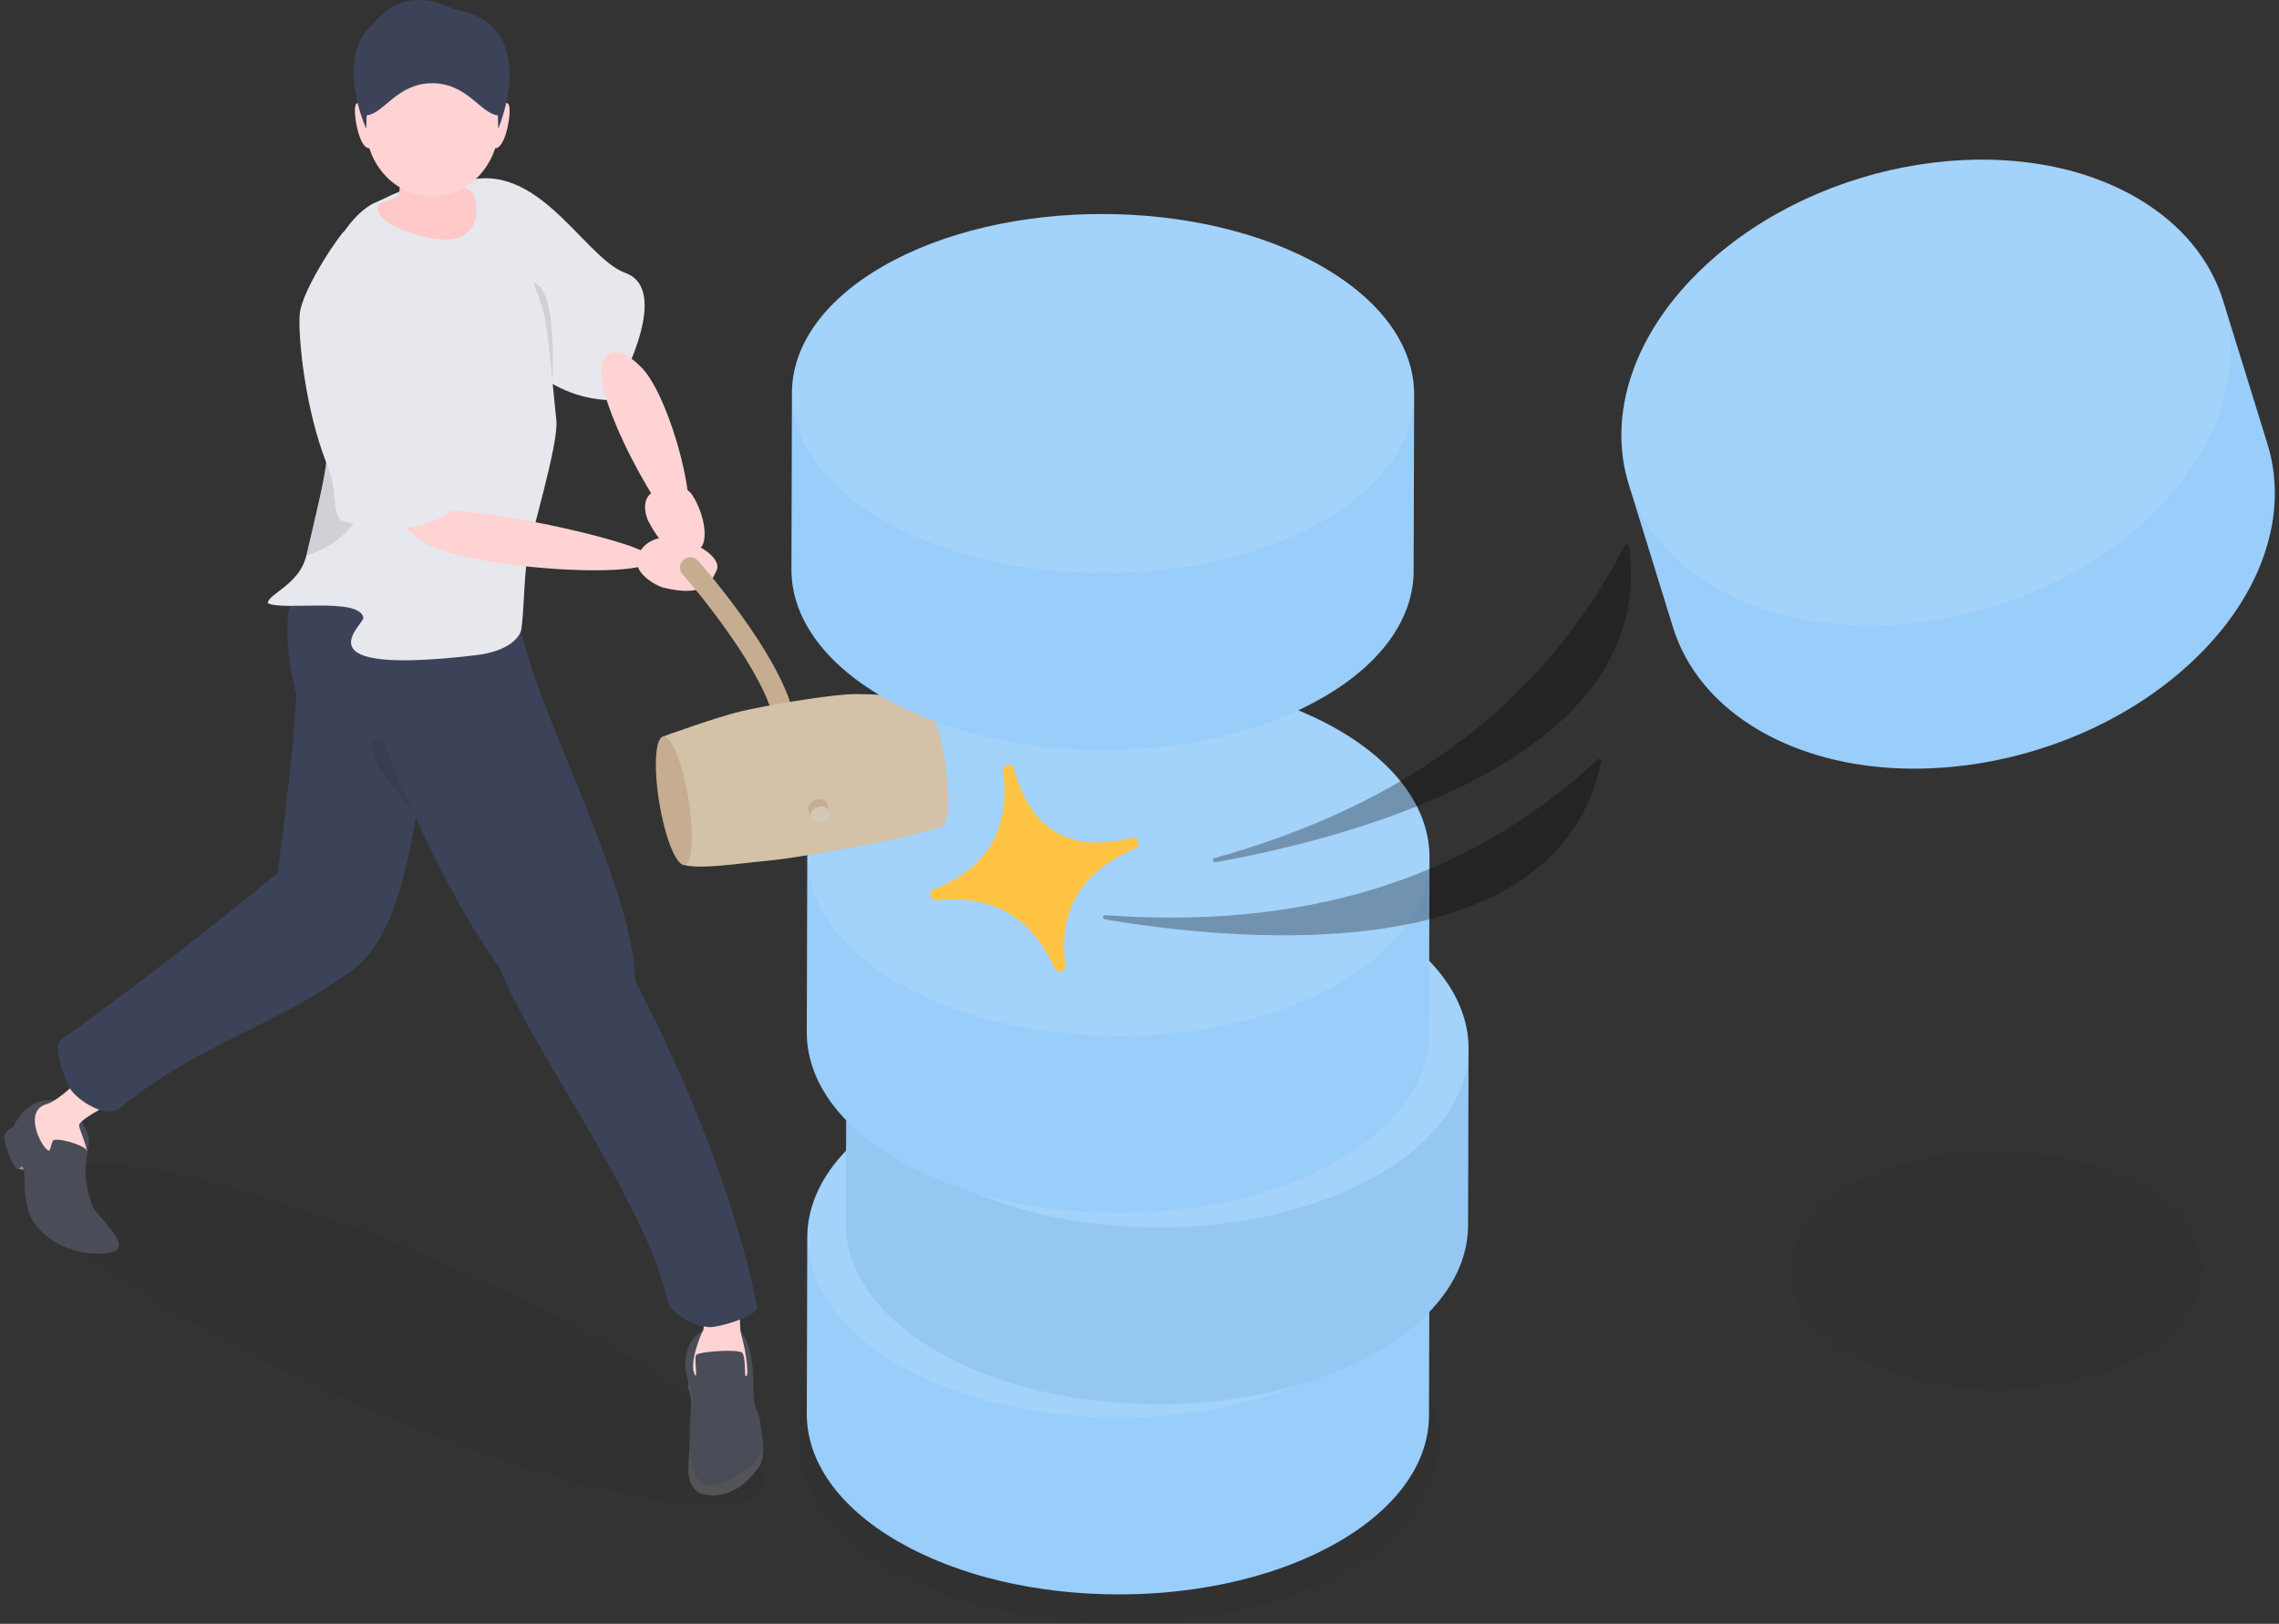 <svg width="275" height="196" viewBox="0 0 275 196" fill="none" xmlns="http://www.w3.org/2000/svg">
<rect x="0" y="0" width="275" height="196" fill="#333333" stroke="none"/>
<g clip-path="url(#clip0_127_856)">
<path opacity="0.05" d="M162.214 157.866C177.368 166.589 177.448 180.733 162.392 189.456C147.338 198.179 122.85 198.179 107.696 189.456C92.541 180.732 92.462 166.589 107.516 157.866C122.571 149.142 147.06 149.142 162.214 157.866Z" fill="black"/>
<path d="M172.488 149.761C172.599 144.108 168.905 138.428 161.411 134.114C146.702 125.646 122.933 125.646 108.32 134.114C101.038 138.333 97.406 143.859 97.413 149.39C97.413 149.372 97.412 149.354 97.412 149.337L97.352 170.66C97.336 176.245 101.032 181.838 108.434 186.098C108.877 186.353 109.329 186.599 109.787 186.839C109.939 186.918 110.096 186.993 110.25 187.071C110.56 187.227 110.87 187.384 111.186 187.534C111.374 187.622 111.566 187.706 111.756 187.793C112.045 187.925 112.334 188.056 112.629 188.183C112.835 188.271 113.044 188.355 113.252 188.44C113.452 188.522 113.648 188.608 113.85 188.688C113.954 188.728 114.059 188.766 114.163 188.806C114.293 188.856 114.424 188.905 114.555 188.955C114.94 189.099 115.329 189.239 115.721 189.374C115.812 189.406 115.902 189.439 115.993 189.47C116.467 189.63 116.945 189.783 117.427 189.931C117.547 189.968 117.668 190.002 117.788 190.038C117.995 190.1 118.201 190.163 118.409 190.222C118.627 190.284 118.847 190.343 119.066 190.402C119.13 190.42 119.194 190.438 119.259 190.455C119.746 190.585 120.238 190.707 120.732 190.824C120.827 190.847 120.922 190.869 121.017 190.891C121.451 190.992 121.887 191.089 122.325 191.179C122.367 191.188 122.411 191.195 122.453 191.204C122.839 191.283 123.228 191.353 123.617 191.425C123.827 191.463 124.035 191.506 124.246 191.542C124.754 191.629 125.265 191.708 125.777 191.782C125.868 191.796 125.957 191.812 126.047 191.825C126.052 191.826 126.057 191.826 126.061 191.827C126.656 191.911 127.254 191.986 127.855 192.053C127.992 192.069 128.131 192.079 128.269 192.093C128.732 192.142 129.196 192.19 129.662 192.228C129.674 192.229 129.685 192.231 129.697 192.232C129.904 192.249 130.112 192.259 130.319 192.274C130.706 192.302 131.093 192.331 131.481 192.352C131.73 192.366 131.979 192.373 132.228 192.383C132.588 192.399 132.947 192.416 133.307 192.425C133.336 192.426 133.365 192.428 133.395 192.429C133.596 192.434 133.797 192.432 133.998 192.435C134.389 192.441 134.781 192.448 135.173 192.447C135.429 192.446 135.685 192.44 135.94 192.436C136.306 192.431 136.671 192.426 137.036 192.415C137.104 192.413 137.172 192.413 137.24 192.411C137.662 192.397 138.084 192.377 138.506 192.354C138.597 192.349 138.687 192.344 138.778 192.338C139.316 192.307 139.854 192.271 140.39 192.227C140.409 192.225 140.428 192.223 140.447 192.221C140.766 192.195 141.085 192.166 141.403 192.134C141.585 192.116 141.766 192.095 141.947 192.075C142.078 192.061 142.209 192.047 142.339 192.032C142.859 191.973 143.378 191.908 143.894 191.836C143.97 191.825 144.046 191.813 144.122 191.802C144.575 191.737 145.026 191.666 145.475 191.591C145.608 191.569 145.74 191.547 145.873 191.524C145.978 191.505 146.085 191.489 146.191 191.47C146.378 191.436 146.563 191.395 146.749 191.36C147.077 191.298 147.404 191.235 147.73 191.168C147.997 191.112 148.261 191.053 148.526 190.994C148.846 190.923 149.165 190.85 149.483 190.774C149.747 190.71 150.009 190.643 150.272 190.575C150.584 190.495 150.896 190.413 151.206 190.327C151.467 190.255 151.726 190.18 151.984 190.104C152.291 190.014 152.595 189.922 152.898 189.827C153.03 189.785 153.166 189.748 153.298 189.706C153.484 189.645 153.667 189.581 153.852 189.519C153.966 189.481 154.08 189.443 154.193 189.404C154.66 189.243 155.123 189.076 155.58 188.903C155.665 188.87 155.749 188.836 155.834 188.803C156.22 188.654 156.603 188.499 156.982 188.34C157.097 188.292 157.213 188.244 157.327 188.194C157.773 188.003 158.214 187.807 158.647 187.603C158.698 187.578 158.748 187.553 158.799 187.529C159.187 187.344 159.57 187.153 159.948 186.957C160.059 186.9 160.17 186.842 160.28 186.784C160.7 186.562 161.117 186.335 161.523 186.099C161.678 186.01 161.83 185.92 161.981 185.829C162.016 185.808 162.05 185.787 162.084 185.766C162.202 185.695 162.318 185.623 162.433 185.551C162.538 185.486 162.643 185.421 162.745 185.356C162.859 185.283 162.971 185.21 163.083 185.137C163.184 185.071 163.285 185.005 163.385 184.939C163.495 184.865 163.604 184.79 163.712 184.715C163.809 184.648 163.907 184.582 164.002 184.514C164.109 184.439 164.214 184.363 164.319 184.286C164.412 184.219 164.506 184.151 164.598 184.083C164.701 184.006 164.802 183.929 164.903 183.851C164.993 183.783 165.084 183.714 165.172 183.645C165.272 183.566 165.37 183.487 165.469 183.407C165.554 183.339 165.64 183.27 165.723 183.202C165.821 183.121 165.916 183.039 166.012 182.957C166.092 182.888 166.174 182.82 166.253 182.751C166.349 182.668 166.441 182.584 166.534 182.5C166.601 182.44 166.67 182.38 166.736 182.319C166.743 182.313 166.75 182.305 166.757 182.298C166.953 182.118 167.144 181.935 167.329 181.752C167.379 181.703 167.427 181.654 167.475 181.605C167.614 181.465 167.751 181.325 167.884 181.183C167.939 181.126 167.993 181.068 168.046 181.01C168.192 180.853 168.333 180.694 168.472 180.535C168.499 180.504 168.527 180.473 168.554 180.441C168.716 180.252 168.873 180.062 169.025 179.871C169.037 179.855 169.051 179.839 169.064 179.823C169.101 179.777 169.134 179.73 169.171 179.683C169.255 179.574 169.338 179.465 169.42 179.355C169.471 179.286 169.521 179.217 169.571 179.147C169.647 179.041 169.722 178.934 169.796 178.827C169.844 178.757 169.892 178.686 169.94 178.615C170.012 178.507 170.082 178.398 170.151 178.289C170.194 178.22 170.238 178.151 170.281 178.083C170.352 177.965 170.421 177.848 170.489 177.73C170.517 177.682 170.548 177.635 170.575 177.587C170.582 177.573 170.589 177.56 170.597 177.546C170.655 177.443 170.71 177.339 170.765 177.235C170.801 177.168 170.839 177.1 170.874 177.033C170.935 176.914 170.993 176.794 171.05 176.675C171.076 176.622 171.103 176.57 171.127 176.517C171.208 176.345 171.285 176.172 171.359 175.998C171.371 175.97 171.381 175.941 171.393 175.912C171.454 175.768 171.512 175.623 171.567 175.477C171.57 175.471 171.572 175.465 171.575 175.459C171.599 175.393 171.621 175.326 171.645 175.26C171.681 175.161 171.717 175.061 171.751 174.961C171.776 174.886 171.798 174.81 171.822 174.734C171.853 174.637 171.884 174.54 171.912 174.443C171.935 174.365 171.955 174.287 171.976 174.208C172.002 174.114 172.028 174.019 172.052 173.923C172.072 173.843 172.089 173.763 172.107 173.683C172.129 173.589 172.151 173.496 172.17 173.402C172.173 173.385 172.178 173.368 172.181 173.351C172.194 173.289 172.203 173.226 172.215 173.164C172.233 173.068 172.251 172.972 172.266 172.876C172.279 172.796 172.29 172.716 172.302 172.635C172.315 172.54 172.329 172.445 172.341 172.35C172.35 172.268 172.358 172.187 172.366 172.106C172.376 172.011 172.385 171.917 172.393 171.823C172.399 171.741 172.404 171.659 172.409 171.576C172.414 171.483 172.419 171.389 172.423 171.295C172.424 171.265 172.426 171.234 172.427 171.204C172.431 171.094 172.432 170.985 172.433 170.875L172.493 149.551C172.493 149.621 172.49 149.691 172.488 149.761Z" fill="#99CDFA"/>
<path opacity="0.1" d="M161.413 134.114C176.121 142.581 176.199 156.308 161.586 164.775C146.974 173.242 123.206 173.242 108.497 164.775C93.788 156.307 93.71 142.58 108.322 134.114C122.935 125.646 146.704 125.646 161.413 134.114Z" fill="white"/>
<path d="M177.203 126.796C177.314 121.142 173.62 115.462 166.126 111.148C151.417 102.68 127.648 102.681 113.035 111.148C105.753 115.367 102.12 120.893 102.128 126.424C102.128 126.406 102.127 126.389 102.127 126.371L102.066 147.694C102.051 153.279 105.747 158.872 113.149 163.133C113.592 163.387 114.043 163.634 114.502 163.873C114.654 163.953 114.811 164.027 114.965 164.105C115.275 164.261 115.585 164.418 115.901 164.568C116.089 164.657 116.281 164.741 116.471 164.827C116.76 164.959 117.049 165.09 117.344 165.217C117.549 165.305 117.759 165.389 117.967 165.474C118.167 165.556 118.363 165.642 118.565 165.722C118.668 165.762 118.774 165.8 118.878 165.84C119.008 165.89 119.139 165.94 119.27 165.989C119.655 166.133 120.044 166.273 120.436 166.409C120.527 166.44 120.617 166.473 120.708 166.504C121.181 166.665 121.66 166.818 122.142 166.965C122.262 167.002 122.382 167.036 122.503 167.072C122.71 167.134 122.916 167.197 123.124 167.257C123.342 167.318 123.561 167.377 123.781 167.436C123.845 167.454 123.909 167.472 123.974 167.489C124.461 167.619 124.953 167.741 125.447 167.859C125.542 167.881 125.637 167.903 125.732 167.925C126.166 168.026 126.601 168.123 127.04 168.214C127.082 168.222 127.125 168.229 127.168 168.238C127.553 168.317 127.943 168.388 128.331 168.459C128.542 168.497 128.75 168.54 128.961 168.576C129.469 168.663 129.98 168.742 130.492 168.817C130.582 168.83 130.672 168.846 130.762 168.859C130.767 168.86 130.771 168.86 130.776 168.861C131.371 168.945 131.969 169.02 132.57 169.087C132.707 169.103 132.846 169.113 132.983 169.128C133.447 169.176 133.911 169.224 134.377 169.262C134.389 169.263 134.4 169.265 134.412 169.266C134.619 169.283 134.827 169.293 135.034 169.308C135.421 169.336 135.808 169.365 136.196 169.387C136.445 169.4 136.694 169.407 136.943 169.417C137.302 169.433 137.662 169.45 138.022 169.46C138.051 169.46 138.08 169.462 138.11 169.463C138.31 169.468 138.511 169.466 138.712 169.469C139.104 169.475 139.496 169.482 139.887 169.481C140.144 169.48 140.399 169.474 140.655 169.47C141.021 169.465 141.386 169.461 141.751 169.449C141.819 169.447 141.887 169.448 141.955 169.445C142.377 169.431 142.799 169.411 143.22 169.388C143.311 169.383 143.402 169.378 143.493 169.373C144.031 169.341 144.569 169.305 145.105 169.261C145.124 169.259 145.143 169.257 145.162 169.256C145.481 169.229 145.8 169.2 146.118 169.169C146.3 169.151 146.48 169.129 146.662 169.109C146.793 169.095 146.923 169.082 147.054 169.067C147.574 169.007 148.093 168.942 148.609 168.87C148.685 168.859 148.761 168.847 148.837 168.836C149.29 168.771 149.741 168.7 150.19 168.625C150.323 168.603 150.455 168.581 150.587 168.558C150.693 168.539 150.8 168.523 150.906 168.504C151.093 168.47 151.278 168.43 151.464 168.394C151.792 168.332 152.119 168.269 152.445 168.202C152.711 168.146 152.976 168.087 153.241 168.028C153.561 167.957 153.88 167.884 154.197 167.808C154.462 167.744 154.724 167.677 154.986 167.61C155.299 167.529 155.611 167.447 155.921 167.361C156.182 167.289 156.441 167.214 156.699 167.139C157.005 167.049 157.31 166.956 157.613 166.861C157.745 166.819 157.881 166.782 158.012 166.74C158.199 166.679 158.382 166.615 158.567 166.553C158.681 166.515 158.795 166.478 158.908 166.439C159.375 166.277 159.838 166.111 160.295 165.937C160.38 165.905 160.464 165.87 160.548 165.837C160.935 165.688 161.318 165.533 161.697 165.374C161.812 165.326 161.928 165.278 162.042 165.228C162.488 165.037 162.928 164.841 163.362 164.637C163.413 164.613 163.463 164.587 163.514 164.563C163.902 164.378 164.285 164.187 164.663 163.992C164.774 163.934 164.884 163.877 164.995 163.818C165.415 163.596 165.831 163.369 166.238 163.133C166.392 163.044 166.545 162.954 166.696 162.863C166.731 162.842 166.764 162.821 166.799 162.8C166.917 162.729 167.032 162.657 167.148 162.585C167.252 162.52 167.357 162.456 167.46 162.39C167.574 162.318 167.686 162.244 167.798 162.171C167.899 162.105 168 162.039 168.1 161.973C168.21 161.899 168.318 161.824 168.427 161.749C168.524 161.682 168.621 161.616 168.717 161.549C168.824 161.473 168.929 161.397 169.034 161.321C169.127 161.253 169.221 161.185 169.313 161.117C169.416 161.04 169.517 160.963 169.618 160.885C169.708 160.817 169.798 160.748 169.886 160.679C169.987 160.6 170.085 160.521 170.184 160.441C170.269 160.373 170.354 160.304 170.438 160.236C170.536 160.155 170.631 160.073 170.726 159.991C170.807 159.923 170.889 159.854 170.968 159.785C171.063 159.702 171.156 159.618 171.249 159.534C171.316 159.474 171.385 159.414 171.451 159.354C171.458 159.347 171.465 159.34 171.472 159.333C171.668 159.152 171.859 158.969 172.044 158.786C172.094 158.737 172.141 158.688 172.19 158.639C172.329 158.499 172.466 158.359 172.599 158.217C172.653 158.16 172.708 158.102 172.761 158.044C172.906 157.887 173.048 157.728 173.186 157.569C173.214 157.538 173.242 157.507 173.269 157.476C173.431 157.287 173.587 157.096 173.74 156.905C173.752 156.889 173.766 156.873 173.779 156.857C173.816 156.811 173.849 156.764 173.885 156.717C173.97 156.608 174.053 156.499 174.134 156.39C174.186 156.32 174.236 156.251 174.286 156.181C174.362 156.075 174.437 155.968 174.511 155.862C174.559 155.791 174.607 155.72 174.655 155.649C174.727 155.541 174.797 155.432 174.866 155.323C174.909 155.254 174.953 155.186 174.995 155.117C175.067 155 175.136 154.882 175.204 154.765C175.232 154.716 175.262 154.669 175.29 154.621C175.297 154.607 175.304 154.594 175.312 154.58C175.37 154.477 175.425 154.373 175.48 154.269C175.516 154.202 175.554 154.135 175.588 154.067C175.65 153.948 175.707 153.828 175.765 153.709C175.79 153.656 175.818 153.604 175.842 153.551C175.923 153.379 176 153.206 176.074 153.033C176.086 153.004 176.096 152.975 176.108 152.947C176.168 152.802 176.227 152.657 176.282 152.511C176.285 152.505 176.287 152.499 176.289 152.493C176.314 152.427 176.336 152.361 176.36 152.295C176.395 152.195 176.432 152.095 176.466 151.995C176.491 151.92 176.513 151.844 176.537 151.768C176.568 151.671 176.599 151.574 176.627 151.477C176.65 151.399 176.67 151.321 176.691 151.243C176.717 151.148 176.743 151.053 176.767 150.958C176.787 150.878 176.804 150.797 176.822 150.717C176.844 150.624 176.866 150.53 176.885 150.436C176.888 150.419 176.893 150.402 176.896 150.386C176.909 150.323 176.918 150.261 176.93 150.198C176.947 150.102 176.966 150.006 176.981 149.91C176.994 149.83 177.005 149.75 177.017 149.669C177.03 149.574 177.044 149.479 177.055 149.384C177.065 149.303 177.073 149.221 177.081 149.14C177.091 149.046 177.1 148.951 177.108 148.857C177.114 148.775 177.119 148.693 177.123 148.611C177.129 148.517 177.134 148.423 177.138 148.329C177.139 148.299 177.141 148.269 177.142 148.238C177.145 148.129 177.147 148.019 177.147 147.909L177.208 126.586C177.208 126.656 177.205 126.726 177.203 126.796Z" fill="#99CDFA"/>
<g opacity="0.03">
<path d="M177.208 126.586L177.148 147.909C177.132 153.422 173.498 158.927 166.238 163.133C151.627 171.6 127.858 171.6 113.149 163.133C105.747 158.872 102.051 153.279 102.066 147.694L102.127 126.371C102.111 131.955 105.808 137.548 113.21 141.809C127.919 150.276 151.687 150.276 166.299 141.81C173.558 137.603 177.192 132.098 177.208 126.586Z" fill="black"/>
<mask id="mask0_127_856" style="mask-type:luminance" maskUnits="userSpaceOnUse" x="102" y="126" width="76" height="44">
<path d="M177.208 126.586L177.148 147.909C177.132 153.422 173.498 158.927 166.238 163.133C151.627 171.6 127.858 171.6 113.149 163.133C105.747 158.872 102.051 153.279 102.066 147.694L102.127 126.371C102.111 131.955 105.808 137.548 113.21 141.809C127.919 150.276 151.687 150.276 166.299 141.81C173.558 137.603 177.192 132.098 177.208 126.586H177.208Z" fill="white"/>
</mask>
<g mask="url(#mask0_127_856)">
<path d="M177.206 126.585L177.146 147.909C177.146 148.019 177.144 148.128 177.141 148.238L177.201 126.914C177.204 126.805 177.206 126.695 177.206 126.585Z" fill="black"/>
<path d="M177.201 126.914L177.141 148.238C177.12 148.955 177.038 149.672 176.895 150.386L176.955 129.062C177.099 128.348 177.181 127.632 177.201 126.914Z" fill="black"/>
<path d="M176.956 129.062L176.896 150.385C176.754 151.092 176.551 151.796 176.289 152.493L176.35 131.169C176.612 130.472 176.814 129.768 176.956 129.062Z" fill="black"/>
<path d="M176.35 131.169L176.289 152.493C176.019 153.209 175.686 153.92 175.289 154.621L175.35 133.297C175.747 132.596 176.08 131.886 176.35 131.169Z" fill="black"/>
<path d="M175.349 133.297L175.288 154.621C174.859 155.378 174.355 156.125 173.777 156.857L173.838 135.533C174.416 134.801 174.92 134.055 175.349 133.297Z" fill="black"/>
<path d="M173.838 135.533L173.778 156.857C173.103 157.711 172.327 158.545 171.449 159.353L171.51 138.029C172.387 137.222 173.163 136.388 173.838 135.533Z" fill="black"/>
<path d="M171.51 138.03L171.45 159.353C170.104 160.592 168.519 161.77 166.695 162.863L166.756 141.539C168.579 140.446 170.164 139.269 171.51 138.03Z" fill="black"/>
<path d="M166.756 141.539L166.695 162.863C166.544 162.954 166.392 163.044 166.237 163.133C163.734 164.584 160.961 165.786 158.012 166.739L158.072 145.416C161.022 144.462 163.794 143.26 166.298 141.809C166.452 141.72 166.605 141.63 166.756 141.539Z" fill="black"/>
<path d="M158.073 145.416L158.013 166.739C155.736 167.476 153.353 168.064 150.906 168.504L150.967 147.18C153.413 146.74 155.796 146.152 158.073 145.416Z" fill="black"/>
<path d="M150.966 147.18L150.905 168.504C149.332 168.787 147.732 169.008 146.117 169.169L146.178 147.845C147.793 147.684 149.392 147.463 150.966 147.18Z" fill="black"/>
<path d="M146.177 147.845L146.116 169.168C144.737 169.305 143.347 169.398 141.953 169.445L142.014 148.121C143.408 148.074 144.798 147.982 146.177 147.845Z" fill="black"/>
<path d="M142.015 148.121L141.954 169.445C140.674 169.489 139.391 169.495 138.109 169.463L138.17 148.139C139.451 148.171 140.735 148.165 142.015 148.121Z" fill="black"/>
<path d="M138.169 148.139L138.108 169.463C136.872 169.432 135.638 169.366 134.41 169.266L134.471 147.942C135.698 148.043 136.932 148.108 138.169 148.139Z" fill="black"/>
<path d="M134.472 147.942L134.412 169.266C133.187 169.165 131.968 169.029 130.762 168.859L130.822 147.535C132.029 147.706 133.247 147.841 134.472 147.942Z" fill="black"/>
<path d="M130.822 147.535L130.761 168.859C129.506 168.681 128.264 168.466 127.039 168.213L127.1 146.89C128.324 147.143 129.567 147.358 130.822 147.535Z" fill="black"/>
<path d="M127.102 146.89L127.041 168.213C125.712 167.939 124.405 167.62 123.125 167.256L123.186 145.933C124.465 146.296 125.773 146.615 127.102 146.89Z" fill="black"/>
<path d="M123.186 145.932L123.125 167.256C121.559 166.811 120.035 166.3 118.566 165.721L118.627 144.398C120.096 144.976 121.62 145.488 123.186 145.932Z" fill="black"/>
<path d="M118.626 144.398L118.565 165.722C116.658 164.971 114.844 164.108 113.149 163.133C105.747 158.872 102.051 153.279 102.066 147.694L102.127 126.371C102.111 131.955 105.808 137.548 113.21 141.809C114.904 142.784 116.719 143.647 118.626 144.398Z" fill="black"/>
</g>
</g>
<path opacity="0.1" d="M166.128 111.148C180.836 119.615 180.914 133.342 166.301 141.81C151.689 150.276 127.92 150.276 113.212 141.809C98.503 133.342 98.425 119.614 113.037 111.148C127.65 102.681 151.419 102.68 166.128 111.148Z" fill="white"/>
<path d="M172.488 103.704C172.599 98.05 168.905 92.371 161.411 88.056C146.702 79.589 122.933 79.589 108.32 88.057C101.038 92.276 97.406 97.802 97.413 103.333C97.413 103.315 97.412 103.297 97.412 103.279L97.352 124.603C97.336 130.187 101.032 135.78 108.434 140.041C108.877 140.296 109.329 140.542 109.787 140.782C109.939 140.861 110.096 140.936 110.25 141.013C110.56 141.17 110.87 141.327 111.186 141.477C111.374 141.565 111.566 141.649 111.756 141.736C112.045 141.868 112.334 141.999 112.629 142.125C112.835 142.214 113.044 142.298 113.252 142.383C113.452 142.465 113.648 142.551 113.85 142.63C113.954 142.671 114.059 142.709 114.163 142.749C114.293 142.799 114.424 142.848 114.555 142.898C114.94 143.042 115.329 143.182 115.721 143.317C115.812 143.349 115.902 143.382 115.993 143.413C116.467 143.573 116.945 143.726 117.427 143.874C117.547 143.91 117.668 143.945 117.788 143.981C117.995 144.042 118.201 144.106 118.409 144.165C118.627 144.227 118.847 144.286 119.066 144.345C119.13 144.363 119.194 144.381 119.259 144.398C119.746 144.528 120.238 144.65 120.732 144.767C120.827 144.79 120.922 144.812 121.017 144.834C121.451 144.934 121.887 145.032 122.325 145.122C122.367 145.131 122.411 145.138 122.453 145.147C122.839 145.225 123.228 145.296 123.617 145.367C123.827 145.406 124.035 145.448 124.246 145.485C124.754 145.572 125.265 145.651 125.777 145.725C125.868 145.739 125.957 145.755 126.047 145.768C126.052 145.768 126.057 145.769 126.061 145.769C126.656 145.854 127.254 145.929 127.855 145.996C127.992 146.011 128.131 146.022 128.269 146.036C128.732 146.085 129.196 146.133 129.662 146.171C129.674 146.172 129.685 146.173 129.697 146.175C129.904 146.191 130.112 146.202 130.319 146.217C130.706 146.245 131.093 146.274 131.481 146.295C131.73 146.309 131.979 146.316 132.228 146.326C132.588 146.342 132.947 146.359 133.307 146.368C133.336 146.369 133.365 146.371 133.395 146.372C133.596 146.377 133.797 146.375 133.998 146.378C134.389 146.384 134.781 146.391 135.173 146.39C135.429 146.389 135.685 146.383 135.94 146.379C136.306 146.374 136.671 146.369 137.036 146.358C137.104 146.356 137.172 146.356 137.24 146.354C137.662 146.34 138.084 146.32 138.506 146.297C138.597 146.292 138.687 146.286 138.778 146.281C139.316 146.25 139.854 146.214 140.39 146.17C140.409 146.168 140.428 146.166 140.447 146.164C140.766 146.137 141.085 146.109 141.403 146.077C141.585 146.059 141.766 146.038 141.947 146.018C142.078 146.004 142.209 145.99 142.339 145.975C142.859 145.916 143.378 145.851 143.894 145.779C143.97 145.768 144.046 145.756 144.122 145.745C144.575 145.68 145.026 145.609 145.475 145.534C145.608 145.512 145.74 145.489 145.873 145.466C145.978 145.448 146.085 145.431 146.191 145.412C146.378 145.379 146.563 145.338 146.749 145.303C147.077 145.241 147.404 145.178 147.73 145.11C147.997 145.055 148.261 144.996 148.526 144.937C148.846 144.865 149.165 144.793 149.483 144.716C149.747 144.653 150.009 144.586 150.272 144.518C150.584 144.438 150.896 144.355 151.206 144.27C151.467 144.197 151.726 144.123 151.984 144.047C152.291 143.957 152.595 143.865 152.898 143.77C153.03 143.728 153.166 143.691 153.298 143.648C153.484 143.588 153.667 143.524 153.852 143.462C153.966 143.424 154.08 143.386 154.193 143.347C154.66 143.186 155.123 143.019 155.58 142.845C155.665 142.813 155.749 142.779 155.834 142.746C156.22 142.596 156.603 142.442 156.982 142.283C157.097 142.234 157.213 142.186 157.327 142.137C157.773 141.946 158.214 141.75 158.647 141.545C158.698 141.521 158.748 141.496 158.799 141.471C159.187 141.287 159.57 141.096 159.948 140.9C160.059 140.843 160.17 140.785 160.28 140.727C160.7 140.504 161.117 140.278 161.523 140.042C161.678 139.953 161.83 139.863 161.981 139.772C162.016 139.751 162.05 139.73 162.084 139.709C162.202 139.638 162.318 139.566 162.433 139.494C162.538 139.429 162.643 139.364 162.745 139.299C162.859 139.226 162.971 139.153 163.083 139.08C163.184 139.014 163.285 138.948 163.385 138.882C163.495 138.807 163.604 138.733 163.712 138.658C163.809 138.591 163.907 138.525 164.002 138.457C164.109 138.382 164.214 138.305 164.319 138.229C164.412 138.162 164.506 138.094 164.598 138.026C164.701 137.949 164.802 137.871 164.903 137.794C164.993 137.725 165.084 137.657 165.172 137.588C165.272 137.509 165.37 137.429 165.469 137.35C165.554 137.281 165.64 137.213 165.723 137.144C165.821 137.063 165.916 136.982 166.012 136.9C166.092 136.831 166.174 136.763 166.253 136.694C166.349 136.61 166.441 136.527 166.534 136.443C166.601 136.382 166.67 136.323 166.736 136.262C166.743 136.255 166.75 136.248 166.757 136.241C166.953 136.06 167.144 135.878 167.329 135.695C167.379 135.646 167.427 135.597 167.475 135.548C167.614 135.408 167.751 135.267 167.884 135.126C167.939 135.068 167.993 135.011 168.046 134.953C168.192 134.795 168.333 134.637 168.472 134.478C168.499 134.447 168.527 134.416 168.554 134.384C168.716 134.195 168.873 134.005 169.025 133.814C169.037 133.798 169.051 133.782 169.064 133.766C169.101 133.719 169.134 133.672 169.171 133.626C169.255 133.517 169.338 133.408 169.42 133.298C169.471 133.229 169.521 133.159 169.571 133.09C169.647 132.984 169.722 132.877 169.796 132.77C169.844 132.699 169.892 132.629 169.94 132.558C170.012 132.449 170.082 132.341 170.151 132.232C170.194 132.163 170.238 132.094 170.281 132.025C170.352 131.908 170.421 131.791 170.489 131.673C170.517 131.625 170.548 131.577 170.575 131.529C170.582 131.516 170.589 131.502 170.597 131.489C170.655 131.385 170.71 131.282 170.765 131.178C170.801 131.11 170.839 131.043 170.874 130.976C170.935 130.857 170.993 130.737 171.05 130.618C171.076 130.565 171.103 130.513 171.127 130.46C171.208 130.287 171.285 130.115 171.359 129.941C171.371 129.913 171.381 129.884 171.393 129.855C171.454 129.71 171.512 129.565 171.567 129.42C171.57 129.414 171.572 129.408 171.575 129.401C171.599 129.336 171.621 129.269 171.645 129.203C171.681 129.104 171.717 129.004 171.751 128.904C171.776 128.828 171.798 128.752 171.822 128.677C171.853 128.58 171.884 128.483 171.912 128.386C171.935 128.308 171.955 128.229 171.976 128.151C172.002 128.056 172.028 127.961 172.052 127.866C172.072 127.786 172.089 127.706 172.107 127.626C172.129 127.532 172.151 127.438 172.17 127.345C172.173 127.328 172.178 127.311 172.181 127.294C172.194 127.232 172.203 127.169 172.215 127.107C172.233 127.011 172.251 126.915 172.266 126.819C172.279 126.739 172.29 126.658 172.302 126.578C172.315 126.483 172.329 126.388 172.341 126.293C172.35 126.211 172.358 126.13 172.366 126.049C172.376 125.954 172.385 125.86 172.393 125.766C172.399 125.684 172.404 125.601 172.409 125.519C172.414 125.425 172.419 125.332 172.423 125.238C172.424 125.208 172.426 125.177 172.427 125.147C172.431 125.037 172.432 124.928 172.433 124.818L172.493 103.494C172.493 103.564 172.49 103.634 172.488 103.704Z" fill="#99CDFA"/>
<path opacity="0.1" d="M161.413 88.056C176.121 96.524 176.199 110.251 161.586 118.718C146.974 127.185 123.206 127.185 108.497 118.718C93.788 110.25 93.71 96.523 108.322 88.057C122.935 79.589 146.704 79.589 161.413 88.056Z" fill="white"/>
<path d="M65.055 24.41C68.066 26.207 79.567 45.293 75.933 47.752C73.455 49.428 67.764 39.483 61.951 31.84C55.989 24.003 62.045 22.613 65.055 24.41Z" fill="#FFD3D4"/>
<path d="M73.786 48.308C73.786 48.308 81.548 35.137 75.453 32.94C70.228 31.057 64.38 17.864 54.44 22.492C53.303 23.021 57.503 47.939 73.786 48.308Z" fill="#E7E7EE"/>
<path opacity="0.1" d="M66.65 45.868C66.65 45.868 67.207 36.289 64.985 34.463C62.763 32.636 64.644 36.548 64.454 39.026C64.264 41.505 66.65 45.868 66.65 45.868Z" fill="black"/>
<path opacity="0.05" d="M89.044 181.395C79.999 183.234 54.445 175.601 31.967 164.345C9.489 153.089 -1.401 142.473 7.644 140.634C16.689 138.794 42.243 146.428 64.722 157.684C87.2 168.94 98.089 179.556 89.044 181.395Z" fill="black"/>
<path d="M83.074 165.781C83.074 165.781 83.013 167.468 83.074 167.683C83.136 167.898 83.513 168.043 83.384 171.271C83.254 174.498 82.993 177.088 83.099 178.088C83.204 179.087 83.856 180.162 84.858 180.368C88.087 181.032 90.33 178.842 91.561 177.088C92.793 175.334 91.491 171.404 91.491 171.404L83.074 165.781Z" fill="#545456"/>
<path d="M89.088 160.366C91.366 162.719 90.749 167.344 90.986 169C91.223 170.656 91.596 170.222 91.785 171.946C92.09 174.727 92.61 176.065 88.612 178.332C85.195 180.269 84.02 178.875 83.546 177.022C83.071 175.169 83.183 170.836 83.492 169.446C83.745 168.307 83.023 166.945 82.76 165.578C82.498 164.211 82.819 160.767 85.881 160.366C88.944 159.964 89.088 160.366 89.088 160.366Z" fill="#4A4C57"/>
<path d="M37.478 68.077C37.478 68.077 32.722 71.285 35.594 83.149C38.466 95.013 57.401 79.85 57.401 79.85L43.542 68.077H37.478Z" fill="#3C4358"/>
<path d="M36.067 74.799C35.932 102.78 28.431 117.917 37.652 118.461C49.496 119.16 50.666 95.306 51.904 83.091C53.588 66.463 36.103 67.269 36.067 74.799Z" fill="#3C4358"/>
<path opacity="0.1" d="M47.585 88.649C40.248 88.769 49.94 96.943 50.518 99.384L47.585 88.649Z" fill="#1A1A1A"/>
<path d="M88.405 150.757C90.356 153.748 88.834 158.925 89.455 161.133C90.118 163.488 90.394 166.248 90.003 166.112C89.772 166.032 90.031 163.91 89.57 163.297C89.205 162.811 84.652 163.103 84.039 163.516C83.689 163.752 84.262 166.721 83.83 165.91C83.082 164.504 84.676 160.828 84.782 160.702C85.441 159.919 83.446 152.452 83.093 151.596C82.74 150.741 87.562 149.465 88.405 150.757Z" fill="#FFD3D4"/>
<path d="M72.664 111.173C72.664 111.173 86.627 134.303 91.356 157.699C91.58 158.806 87.039 160.13 85.818 160.185C84.325 160.252 80.933 158.862 80.495 156.807C78.042 145.32 64.037 126.476 60.261 116.749C57.233 108.948 72.664 111.173 72.664 111.173Z" fill="#3C4358"/>
<path d="M42.449 79.374C51.711 105.787 64.017 127.721 72.889 125.157C84.285 121.864 66.425 90.269 63.492 78.345C59.5 62.113 39.956 72.265 42.449 79.374Z" fill="#3C4358"/>
<path d="M59.205 27.161L59.059 26.343L59.205 27.161Z" fill="#CDCDD5"/>
<path d="M64.588 34.715C63.302 31.182 62.648 23.341 56.397 22.13C48.572 22.293 48.136 23.237 45.31 24.435C42.484 25.633 39.484 30.465 39.217 33.473C39.064 35.197 38.955 37.548 38.961 38.667C38.987 43.171 39.985 44.419 39.379 55.59C39.282 57.367 38.032 62.499 36.957 67.075C36.139 70.557 32.341 71.687 32.312 72.799C34.041 73.776 43.365 72.018 43.847 74.555C43.998 75.355 35.527 81.663 57.399 79.086C61.41 78.613 62.755 76.905 62.913 75.936C63.193 74.23 63.255 69.507 63.648 67.075C64.064 64.507 67.422 53.611 67.133 50.73C65.842 37.855 66.027 38.667 64.588 34.715Z" fill="#E7E7EE"/>
<path opacity="0.1" d="M45.299 53.324C45.025 43.833 41.65 40.119 38.961 38.667C38.987 43.171 39.985 44.418 39.379 55.59C39.282 57.366 38.032 62.499 36.957 67.075C40.974 65.804 45.561 62.378 45.299 53.324Z" fill="black"/>
<path d="M56.994 23.271C56.441 22.647 55.804 22.628 55.804 22.628C55.804 22.628 55.401 20.078 55.391 19.88L48.245 19.243C48.245 19.243 48.483 23.364 47.947 23.728C46.929 24.419 45.148 24.107 45.673 25.676C46.197 27.246 52.506 29.71 55.392 28.664C58.278 27.617 57.547 23.896 56.994 23.271Z" fill="#FFC9CA"/>
<path d="M60.179 15.101C60.179 19.856 56.588 23.71 52.159 23.71C47.73 23.71 44.139 19.856 44.139 15.101C44.139 10.347 42.621 6.492 52.159 6.492C61.696 6.492 60.179 10.347 60.179 15.101Z" fill="#FFD3D4"/>
<path d="M44.93 14.592C43.815 12.632 42.979 11.78 42.84 13.016C42.701 14.252 43.49 18.64 44.93 17.788C46.369 16.936 44.93 14.592 44.93 14.592Z" fill="#FFD3D4"/>
<path d="M59.39 14.592C60.504 12.632 61.34 11.78 61.48 13.016C61.619 14.252 60.829 18.64 59.39 17.788C57.95 16.936 59.39 14.592 59.39 14.592Z" fill="#FFD3D4"/>
<path d="M52.158 0.933C37.463 0.933 44.195 15.549 44.195 15.549L44.242 13.926C46.322 13.718 47.92 10.046 52.158 10.046C56.397 10.046 57.995 13.718 60.075 13.926L60.122 15.549C60.122 15.549 66.379 0.933 52.158 0.933Z" fill="#3C4358"/>
<path d="M43.141 6.23C43.141 6.23 47.054 -5.82 58.478 3.601L43.141 6.23Z" fill="#3C4358"/>
<path d="M2.148 141.076C2.148 141.076 3.108 141.307 3.286 141.17C3.464 141.033 2.884 140.36 2.884 140.36L2.392 140.574L2.148 141.076Z" fill="#998E82"/>
<path d="M1.594 136.005C2.333 134.547 3.379 133.26 5.158 132.871C8.131 132.221 9.866 135.016 10.572 136.816C11.278 138.616 9.288 140.366 11.106 145.469C11.566 146.759 16.363 150.549 13.376 151.178C11.227 151.63 6.903 151.142 4.384 147.95C2.232 145.224 3.391 141.161 2.633 140.791C2.504 140.758 2.345 141.178 2.1 141.111C1.563 140.963 0.18 137.521 0.568 136.957C0.909 136.46 1.015 136.282 1.594 136.005Z" fill="#4A4C57"/>
<path d="M14.991 126.605C11.597 127.738 7.829 132.65 5.616 133.271C2.792 134.064 4.92 138.407 5.845 138.884C6.063 138.996 6.139 138.215 6.359 137.727C6.608 137.173 10.27 138.198 10.492 138.901C10.62 139.303 10.181 137.653 9.832 136.803C9.691 136.459 9.55 135.995 9.545 135.83C9.516 134.809 17.818 131.006 18.628 130.555C19.438 130.104 16.457 126.115 14.991 126.605Z" fill="#FFD6D6"/>
<path d="M37.284 102.244C37.284 102.244 23.501 113.951 7.267 125.572C6.347 126.231 7.846 130.482 8.521 131.497C9.348 132.739 12.768 135.121 14.398 133.79C23.747 126.154 32.382 124.133 40.965 118.17C48.99 112.595 37.284 102.244 37.284 102.244Z" fill="#3C4358"/>
<path d="M72.858 43.435C70.516 46.333 80.632 64.818 82.427 63.818C84.735 62.531 80.954 47.975 77.416 44.364C73.878 40.752 72.858 43.435 72.858 43.435Z" fill="#FFD3D4"/>
<path d="M83.504 59.712C82.779 58.641 81.106 58.405 79.177 59.176C77.173 59.977 77.916 62.294 78.254 62.94C80.555 67.332 82.372 66.915 84.06 66.412C85.747 65.909 85.014 61.941 83.504 59.712Z" fill="#FFD3D4"/>
<path d="M39.131 43.991C38.847 47.478 48.738 67.318 52.858 65.799C55.666 64.764 50.859 54.365 48.004 45.206C45.075 35.812 39.415 40.504 39.131 43.991Z" fill="#FFD3D4"/>
<path d="M50.356 64.523C51.004 68.188 78.227 70.404 78.718 67.502C79.023 65.691 59.113 61.432 54.057 61.711C49.002 61.991 50.356 64.523 50.356 64.523Z" fill="#FFD3D4"/>
<path d="M81.043 64.861C79.757 64.701 77.638 65.2 76.95 67.156C76.237 69.187 79.316 70.756 80.026 70.927C84.858 72.09 85.738 70.451 86.468 68.853C87.199 67.255 83.72 65.195 81.043 64.861Z" fill="#FFD3D4"/>
<path d="M41.556 27.933C41.522 27.561 36.365 34.869 36.156 38.019C35.976 40.744 36.804 49.44 39.473 56.094C40.727 59.223 40.007 61.018 41.019 62.741C41.019 62.741 50.414 66.372 55.942 60.298C55.942 60.298 47.324 40.846 47.916 38.547C47.916 38.547 41.612 28.544 41.556 27.933Z" fill="#E7E7EE"/>
<path d="M94.81 89.642H94.808C94.121 89.641 93.562 89.084 93.565 88.398C93.573 83.128 85.481 72.843 82.364 69.324C81.907 68.811 81.956 68.025 82.471 67.57C82.981 67.119 83.77 67.162 84.229 67.679C84.713 68.223 96.068 81.113 96.055 88.4C96.055 89.086 95.497 89.642 94.81 89.642Z" fill="#C6AD91"/>
<path d="M114.436 96.473C114.453 92.966 113.495 88.135 112.296 85.685C111.842 84.756 111.419 84.303 111.067 84.287L111.066 84.286C111.066 84.286 105.208 83.606 102.138 83.82C99.067 84.034 92.498 85.141 89.504 85.835C86.509 86.528 79.945 88.919 79.945 88.919C79.945 88.919 80.373 103.802 82.451 104.385C84.528 104.967 88.937 104.234 92.401 103.918C95.866 103.601 101.437 102.506 105.035 101.903C108.633 101.299 113.44 99.869 113.616 99.758C113.616 99.758 113.616 99.758 113.616 99.758C114.107 99.585 114.426 98.451 114.436 96.473ZM92.618 103.822C92.627 103.816 92.635 103.808 92.644 103.801C92.638 103.806 92.632 103.812 92.627 103.817C92.624 103.819 92.621 103.82 92.618 103.822ZM92.822 103.601C92.825 103.597 92.828 103.594 92.83 103.59C92.83 103.591 92.829 103.592 92.829 103.593C92.826 103.596 92.824 103.598 92.822 103.601ZM92.531 103.875C92.526 103.877 92.521 103.881 92.517 103.883C92.516 103.883 92.515 103.883 92.514 103.884C92.52 103.881 92.525 103.877 92.531 103.875ZM92.741 103.707C92.737 103.711 92.734 103.716 92.731 103.72C92.727 103.725 92.722 103.728 92.718 103.732C92.726 103.724 92.734 103.716 92.741 103.707Z" fill="#D3C2A8"/>
<path d="M81.344 90.287C82.543 92.738 83.501 97.568 83.484 101.076C83.466 104.583 82.479 105.437 81.281 102.987C80.082 100.535 79.123 95.705 79.141 92.198C79.159 88.69 80.145 87.836 81.344 90.287Z" fill="#C6AD91"/>
<path d="M99.254 99.193C99.88 98.993 100.256 98.425 100.095 97.925C99.935 97.425 99.297 97.182 98.672 97.382C98.046 97.582 97.669 98.15 97.83 98.65C97.991 99.15 98.629 99.393 99.254 99.193Z" fill="#D3C7B7"/>
<path d="M98.132 97.697C98.134 97.695 98.136 97.693 98.137 97.692C98.242 97.594 98.366 97.51 98.504 97.447C98.505 97.446 98.506 97.446 98.507 97.445C98.647 97.381 98.8 97.338 98.96 97.32C99.231 97.29 99.48 97.341 99.679 97.447C99.682 97.448 99.684 97.45 99.687 97.451C99.885 97.559 100.031 97.723 100.096 97.924L99.822 97.072C99.82 97.065 99.818 97.059 99.816 97.053C99.809 97.035 99.802 97.017 99.794 97C99.787 96.982 99.779 96.965 99.77 96.949C99.761 96.932 99.752 96.915 99.742 96.9C99.731 96.883 99.72 96.868 99.709 96.852C99.698 96.836 99.685 96.82 99.672 96.805C99.659 96.79 99.645 96.774 99.63 96.759C99.614 96.743 99.598 96.728 99.581 96.713C99.562 96.697 99.542 96.681 99.522 96.666C99.498 96.649 99.474 96.633 99.448 96.618C99.437 96.611 99.425 96.606 99.413 96.599C99.41 96.598 99.407 96.597 99.404 96.595C99.384 96.584 99.365 96.572 99.343 96.563C99.199 96.497 99.031 96.46 98.85 96.459C98.808 96.459 98.765 96.461 98.721 96.464C98.71 96.466 98.698 96.467 98.686 96.468C98.663 96.47 98.641 96.473 98.619 96.477C98.589 96.481 98.561 96.487 98.532 96.493C98.506 96.499 98.48 96.505 98.454 96.512C98.43 96.519 98.405 96.526 98.382 96.534C98.359 96.542 98.336 96.55 98.314 96.559C98.292 96.567 98.27 96.576 98.249 96.586C98.244 96.588 98.239 96.591 98.234 96.593L98.229 96.595C98.214 96.602 98.199 96.609 98.185 96.616C98.164 96.626 98.144 96.637 98.123 96.649C98.103 96.66 98.082 96.673 98.062 96.685C98.042 96.698 98.021 96.712 98.001 96.726C97.98 96.741 97.959 96.757 97.939 96.773C97.917 96.791 97.895 96.809 97.874 96.828C97.871 96.832 97.867 96.835 97.863 96.839C97.861 96.841 97.859 96.843 97.857 96.845C97.84 96.861 97.823 96.877 97.807 96.894C97.779 96.923 97.753 96.953 97.73 96.984C97.715 97.003 97.72 97.028 97.707 97.046C97.598 97.205 97.519 97.377 97.519 97.562C97.52 97.645 97.533 97.724 97.556 97.798L97.831 98.65C97.807 98.576 97.794 98.497 97.794 98.415C97.793 98.23 97.873 98.057 97.981 97.899C98.029 97.829 98.069 97.757 98.132 97.697Z" fill="#C6AD91"/>
<path d="M274.33 62.151C274.346 62.018 274.365 61.886 274.379 61.753C274.395 61.605 274.405 61.458 274.417 61.311C274.428 61.179 274.442 61.046 274.451 60.914C274.46 60.765 274.465 60.618 274.471 60.47C274.477 60.339 274.486 60.209 274.489 60.079C274.489 60.075 274.49 60.071 274.49 60.068C274.497 59.809 274.498 59.552 274.495 59.295C274.494 59.216 274.49 59.138 274.489 59.059C274.485 58.877 274.48 58.695 274.471 58.513C274.466 58.415 274.459 58.318 274.453 58.22C274.442 58.058 274.431 57.896 274.417 57.735C274.408 57.631 274.398 57.528 274.387 57.424C274.378 57.341 274.372 57.258 274.363 57.176C274.354 57.098 274.342 57.02 274.332 56.942C274.321 56.853 274.309 56.764 274.297 56.675C274.272 56.499 274.244 56.323 274.214 56.147C274.202 56.074 274.191 56.001 274.178 55.927C274.133 55.681 274.085 55.435 274.032 55.191C274.025 55.16 274.016 55.129 274.009 55.098C273.969 54.918 273.928 54.738 273.882 54.559C273.876 54.534 273.867 54.509 273.861 54.484C273.784 54.187 273.702 53.892 273.612 53.599L268.27 36.334C268.274 36.344 268.276 36.355 268.279 36.365C266.752 31.398 263.228 26.983 257.732 23.818C243.024 15.352 219.761 19.042 205.77 32.061C196.964 40.256 193.934 50.193 196.563 58.543C196.553 58.512 196.541 58.481 196.532 58.449L201.873 75.715C203.406 80.67 206.926 85.072 212.411 88.229C212.689 88.389 212.972 88.544 213.256 88.696C213.339 88.74 213.423 88.783 213.506 88.826C213.722 88.939 213.939 89.048 214.157 89.156C214.239 89.196 214.32 89.236 214.403 89.276C214.694 89.416 214.987 89.552 215.284 89.683C215.312 89.696 215.341 89.707 215.369 89.72C215.639 89.838 215.912 89.953 216.187 90.065C216.278 90.102 216.369 90.138 216.461 90.174C216.691 90.265 216.923 90.353 217.156 90.44C217.238 90.47 217.32 90.501 217.403 90.531C217.711 90.642 218.021 90.75 218.334 90.853C218.383 90.869 218.433 90.884 218.483 90.9C218.75 90.987 219.018 91.07 219.289 91.151C219.385 91.179 219.482 91.207 219.579 91.235C219.824 91.306 220.071 91.374 220.319 91.44C220.4 91.462 220.481 91.484 220.562 91.505C220.884 91.588 221.208 91.668 221.534 91.743C221.599 91.758 221.665 91.771 221.73 91.786C221.996 91.846 222.263 91.903 222.532 91.957C222.633 91.977 222.735 91.997 222.836 92.017C223.098 92.068 223.361 92.116 223.625 92.162C223.701 92.174 223.775 92.189 223.85 92.201C224.184 92.257 224.52 92.308 224.857 92.356C224.935 92.367 225.013 92.377 225.092 92.387C225.358 92.424 225.625 92.457 225.893 92.488C225.997 92.5 226.101 92.512 226.205 92.523C226.484 92.553 226.764 92.581 227.045 92.606C227.112 92.612 227.178 92.619 227.245 92.624C227.588 92.653 227.932 92.677 228.277 92.698C228.365 92.703 228.454 92.707 228.543 92.712C228.809 92.726 229.075 92.738 229.342 92.748C229.401 92.75 229.459 92.754 229.517 92.756C229.562 92.757 229.607 92.757 229.652 92.758C230.02 92.769 230.388 92.777 230.758 92.779C230.763 92.779 230.768 92.779 230.773 92.779C231.139 92.781 231.506 92.776 231.873 92.769C231.974 92.768 232.074 92.765 232.174 92.763C232.49 92.755 232.807 92.744 233.124 92.729C233.186 92.727 233.248 92.725 233.31 92.722C233.681 92.704 234.051 92.68 234.422 92.654C234.456 92.651 234.49 92.65 234.525 92.647C234.603 92.642 234.681 92.634 234.76 92.628C234.968 92.611 235.175 92.594 235.384 92.575C235.507 92.563 235.631 92.551 235.755 92.539C235.962 92.519 236.169 92.496 236.375 92.473C236.495 92.46 236.615 92.447 236.735 92.432C236.962 92.405 237.189 92.376 237.415 92.346C237.513 92.332 237.611 92.32 237.708 92.307C238.031 92.262 238.354 92.214 238.677 92.163C238.682 92.162 238.686 92.162 238.691 92.161C238.773 92.148 238.856 92.133 238.938 92.119C239.152 92.084 239.366 92.049 239.58 92.011C239.697 91.99 239.814 91.968 239.931 91.946C240.116 91.912 240.3 91.878 240.484 91.842C240.61 91.817 240.736 91.791 240.861 91.765C241.037 91.73 241.212 91.694 241.387 91.657C241.518 91.629 241.65 91.599 241.781 91.569C241.95 91.532 242.118 91.495 242.286 91.456C242.32 91.448 242.354 91.44 242.388 91.432C242.5 91.406 242.612 91.378 242.723 91.35C242.868 91.315 243.013 91.281 243.158 91.244C243.304 91.208 243.45 91.169 243.596 91.131C243.741 91.093 243.886 91.056 244.03 91.017C244.176 90.978 244.32 90.937 244.465 90.897C244.61 90.856 244.755 90.816 244.9 90.774C245.045 90.733 245.189 90.689 245.334 90.646C245.478 90.603 245.622 90.561 245.765 90.517C245.8 90.506 245.835 90.496 245.87 90.485C245.907 90.474 245.943 90.461 245.979 90.449C246.489 90.29 246.998 90.124 247.504 89.949C247.556 89.931 247.607 89.912 247.659 89.894C248.17 89.715 248.678 89.529 249.183 89.335C249.199 89.329 249.214 89.324 249.229 89.318C249.347 89.272 249.464 89.225 249.581 89.178C249.72 89.123 249.859 89.069 249.998 89.013C250.139 88.956 250.278 88.897 250.418 88.839C250.557 88.781 250.696 88.724 250.834 88.666C250.973 88.606 251.112 88.545 251.25 88.485C251.388 88.425 251.526 88.365 251.663 88.304C251.802 88.242 251.939 88.178 252.076 88.115C252.213 88.053 252.35 87.991 252.486 87.927C252.508 87.917 252.53 87.907 252.552 87.897C252.647 87.852 252.742 87.805 252.836 87.76C253.002 87.68 253.167 87.602 253.332 87.521C253.453 87.461 253.573 87.4 253.694 87.34C253.852 87.26 254.011 87.181 254.168 87.099C254.291 87.036 254.413 86.972 254.535 86.907C254.689 86.826 254.843 86.745 254.995 86.663C255.119 86.596 255.241 86.529 255.364 86.461C255.515 86.378 255.666 86.294 255.816 86.21C255.867 86.18 255.92 86.153 255.971 86.123C256.033 86.088 256.093 86.052 256.154 86.016C256.341 85.908 256.528 85.799 256.714 85.689C256.82 85.626 256.926 85.563 257.032 85.499C257.227 85.381 257.422 85.261 257.615 85.14C257.706 85.083 257.798 85.027 257.888 84.97C258.17 84.792 258.45 84.611 258.727 84.427C258.729 84.425 258.731 84.424 258.733 84.423C259.009 84.24 259.282 84.053 259.553 83.865C259.575 83.85 259.597 83.835 259.618 83.82C259.657 83.793 259.695 83.764 259.735 83.736C260.046 83.517 260.355 83.294 260.661 83.068C260.719 83.025 260.778 82.982 260.836 82.939C261.169 82.689 261.497 82.435 261.823 82.177C261.894 82.121 261.964 82.064 262.035 82.007C262.357 81.747 262.677 81.485 262.992 81.217C263.003 81.207 263.014 81.199 263.024 81.19C263.346 80.915 263.662 80.634 263.975 80.35C264.012 80.317 264.051 80.284 264.089 80.25C264.184 80.163 264.279 80.075 264.373 79.988C264.637 79.742 264.895 79.495 265.148 79.247C265.233 79.164 265.314 79.08 265.397 78.997C265.564 78.831 265.73 78.665 265.892 78.497C265.988 78.397 266.082 78.297 266.176 78.197C266.321 78.044 266.465 77.892 266.606 77.738C266.704 77.631 266.799 77.524 266.895 77.416C267.028 77.268 267.159 77.121 267.288 76.972C267.385 76.86 267.479 76.749 267.574 76.637C267.698 76.49 267.82 76.344 267.941 76.197C268.034 76.084 268.126 75.97 268.217 75.856C268.334 75.709 268.45 75.561 268.564 75.414C268.652 75.299 268.74 75.184 268.827 75.069C268.938 74.921 269.047 74.773 269.156 74.624C269.239 74.509 269.323 74.394 269.404 74.279C269.512 74.127 269.616 73.975 269.72 73.823C269.797 73.71 269.875 73.598 269.95 73.485C270.055 73.327 270.156 73.169 270.257 73.011C270.326 72.902 270.397 72.794 270.465 72.685C270.57 72.516 270.672 72.345 270.773 72.175C270.831 72.078 270.891 71.98 270.948 71.883C271.069 71.674 271.185 71.465 271.301 71.255C271.333 71.195 271.368 71.136 271.4 71.076C271.546 70.807 271.686 70.537 271.821 70.267C271.858 70.194 271.891 70.12 271.927 70.047C272.024 69.849 272.12 69.652 272.211 69.454C272.258 69.352 272.302 69.25 272.347 69.148C272.422 68.979 272.498 68.809 272.57 68.639C272.617 68.527 272.662 68.415 272.707 68.302C272.755 68.186 272.804 68.07 272.85 67.953C272.863 67.92 272.873 67.886 272.886 67.853C273.016 67.514 273.141 67.175 273.255 66.836C273.266 66.803 273.276 66.77 273.287 66.737C273.389 66.429 273.485 66.121 273.574 65.812C273.604 65.709 273.632 65.606 273.661 65.502C273.731 65.25 273.796 64.998 273.857 64.745C273.88 64.648 273.905 64.55 273.927 64.453C274.005 64.114 274.076 63.776 274.138 63.438C274.139 63.433 274.14 63.428 274.141 63.423C274.166 63.28 274.187 63.138 274.21 62.996C274.232 62.862 274.256 62.728 274.275 62.595C274.296 62.447 274.312 62.299 274.33 62.151Z" fill="#99CDFA"/>
<path opacity="0.1" d="M257.733 23.818C272.442 32.286 273.024 49.703 259.034 62.722C245.044 75.741 221.78 79.43 207.071 70.963C192.364 62.497 191.782 45.08 205.772 32.061C219.762 19.042 243.026 15.352 257.733 23.818Z" fill="white"/>
<path opacity="0.3" d="M146.672 104.077C164.05 100.956 200.131 91.227 196.562 65.889C196.527 65.639 196.19 65.585 196.075 65.809C185.926 85.54 168.756 97.382 146.557 103.575C146.24 103.664 146.348 104.135 146.672 104.077Z" fill="black"/>
<path opacity="0.3" d="M133.317 110.97C150.728 113.907 187.98 116.945 193.235 91.901C193.287 91.654 192.988 91.49 192.804 91.662C176.549 106.796 156.37 112.135 133.379 110.46C133.051 110.436 132.993 110.916 133.317 110.97Z" fill="black"/>
<path d="M170.637 47.831C170.747 42.177 167.054 36.497 159.559 32.183C144.851 23.715 121.082 23.715 106.469 32.183C99.187 36.402 95.554 41.928 95.562 47.459C95.562 47.441 95.561 47.423 95.561 47.406L95.5 68.729C95.484 74.314 99.181 79.907 106.583 84.168C107.025 84.422 107.477 84.668 107.936 84.908C108.088 84.987 108.245 85.062 108.398 85.14C108.708 85.296 109.018 85.453 109.335 85.603C109.522 85.692 109.714 85.776 109.904 85.862C110.194 85.994 110.483 86.125 110.777 86.252C110.983 86.34 111.192 86.424 111.4 86.509C111.6 86.591 111.797 86.677 111.999 86.757C112.102 86.797 112.207 86.835 112.311 86.875C112.442 86.925 112.573 86.975 112.704 87.024C113.089 87.168 113.477 87.308 113.869 87.444C113.96 87.475 114.05 87.508 114.142 87.539C114.615 87.699 115.093 87.853 115.576 88C115.695 88.037 115.816 88.071 115.936 88.107C116.143 88.169 116.349 88.232 116.558 88.291C116.775 88.353 116.995 88.412 117.214 88.471C117.279 88.489 117.343 88.507 117.408 88.524C117.895 88.654 118.386 88.776 118.881 88.893C118.976 88.916 119.071 88.938 119.166 88.96C119.6 89.061 120.035 89.158 120.474 89.249C120.516 89.257 120.559 89.264 120.601 89.273C120.987 89.352 121.376 89.422 121.765 89.494C121.975 89.532 122.184 89.575 122.395 89.611C122.902 89.698 123.413 89.777 123.926 89.852C124.016 89.865 124.105 89.881 124.196 89.894C124.2 89.895 124.205 89.895 124.209 89.896C124.805 89.98 125.403 90.055 126.003 90.122C126.141 90.138 126.279 90.148 126.417 90.162C126.881 90.211 127.345 90.259 127.811 90.297C127.822 90.298 127.834 90.3 127.846 90.301C128.052 90.318 128.26 90.328 128.467 90.343C128.854 90.371 129.241 90.4 129.629 90.421C129.878 90.435 130.128 90.442 130.377 90.452C130.736 90.468 131.095 90.485 131.455 90.495C131.485 90.495 131.514 90.497 131.543 90.498C131.744 90.503 131.945 90.501 132.146 90.504C132.538 90.51 132.929 90.517 133.321 90.516C133.577 90.515 133.833 90.509 134.089 90.505C134.454 90.5 134.82 90.495 135.185 90.484C135.253 90.482 135.32 90.483 135.388 90.48C135.811 90.466 136.233 90.446 136.654 90.423C136.745 90.418 136.836 90.413 136.927 90.407C137.465 90.376 138.002 90.34 138.538 90.296C138.557 90.294 138.576 90.292 138.595 90.29C138.915 90.264 139.233 90.235 139.551 90.204C139.733 90.186 139.914 90.164 140.095 90.144C140.226 90.13 140.357 90.116 140.488 90.101C141.008 90.042 141.527 89.977 142.043 89.905C142.119 89.894 142.195 89.882 142.271 89.871C142.724 89.806 143.174 89.735 143.624 89.66C143.756 89.638 143.889 89.616 144.021 89.593C144.127 89.574 144.234 89.558 144.34 89.539C144.527 89.505 144.711 89.465 144.898 89.429C145.226 89.367 145.553 89.304 145.878 89.237C146.145 89.181 146.41 89.122 146.675 89.063C146.995 88.992 147.314 88.919 147.631 88.843C147.895 88.779 148.158 88.712 148.42 88.644C148.733 88.564 149.045 88.482 149.355 88.396C149.615 88.324 149.874 88.249 150.133 88.173C150.439 88.084 150.743 87.991 151.046 87.896C151.179 87.854 151.314 87.817 151.446 87.775C151.632 87.714 151.816 87.65 152.001 87.588C152.114 87.55 152.228 87.512 152.342 87.473C152.809 87.312 153.271 87.146 153.729 86.972C153.814 86.939 153.897 86.905 153.982 86.872C154.369 86.723 154.751 86.568 155.13 86.409C155.246 86.361 155.361 86.313 155.476 86.263C155.921 86.072 156.362 85.876 156.796 85.671C156.847 85.647 156.897 85.622 156.948 85.598C157.336 85.413 157.718 85.222 158.096 85.026C158.207 84.969 158.318 84.911 158.428 84.853C158.849 84.631 159.265 84.404 159.672 84.168C159.826 84.079 159.979 83.989 160.13 83.898C160.165 83.877 160.198 83.856 160.233 83.835C160.35 83.764 160.466 83.692 160.582 83.62C160.686 83.555 160.791 83.49 160.894 83.425C161.008 83.353 161.12 83.279 161.232 83.206C161.333 83.14 161.434 83.074 161.533 83.008C161.644 82.934 161.752 82.859 161.86 82.784C161.957 82.717 162.055 82.651 162.151 82.583C162.258 82.508 162.362 82.432 162.467 82.355C162.561 82.288 162.655 82.22 162.746 82.152C162.85 82.075 162.951 81.998 163.052 81.92C163.142 81.852 163.232 81.783 163.32 81.714C163.421 81.635 163.519 81.556 163.617 81.476C163.702 81.408 163.788 81.339 163.871 81.27C163.969 81.189 164.064 81.108 164.16 81.026C164.241 80.957 164.323 80.889 164.402 80.82C164.497 80.737 164.589 80.653 164.682 80.569C164.749 80.509 164.818 80.449 164.884 80.388C164.892 80.382 164.898 80.374 164.906 80.368C165.102 80.187 165.292 80.004 165.478 79.821C165.527 79.772 165.575 79.723 165.624 79.674C165.763 79.534 165.899 79.394 166.033 79.252C166.087 79.195 166.141 79.137 166.195 79.079C166.34 78.922 166.482 78.763 166.62 78.604C166.647 78.573 166.676 78.542 166.703 78.51C166.865 78.321 167.021 78.131 167.173 77.94C167.186 77.924 167.2 77.908 167.212 77.892C167.249 77.846 167.283 77.799 167.319 77.752C167.403 77.643 167.487 77.534 167.568 77.424C167.619 77.355 167.669 77.286 167.719 77.216C167.796 77.11 167.871 77.003 167.944 76.896C167.993 76.826 168.041 76.755 168.088 76.684C168.16 76.576 168.23 76.467 168.299 76.358C168.343 76.289 168.387 76.221 168.429 76.151C168.501 76.034 168.57 75.917 168.638 75.799C168.666 75.751 168.696 75.704 168.723 75.656C168.731 75.642 168.738 75.629 168.745 75.615C168.803 75.512 168.858 75.408 168.914 75.304C168.95 75.237 168.987 75.169 169.022 75.102C169.083 74.983 169.141 74.863 169.199 74.744C169.224 74.691 169.251 74.639 169.276 74.586C169.357 74.414 169.434 74.241 169.507 74.067C169.519 74.039 169.53 74.01 169.542 73.981C169.602 73.837 169.661 73.692 169.716 73.546C169.718 73.54 169.721 73.534 169.723 73.528C169.748 73.462 169.77 73.395 169.793 73.329C169.829 73.23 169.866 73.13 169.899 73.03C169.924 72.954 169.947 72.879 169.971 72.803C170.001 72.706 170.033 72.609 170.061 72.512C170.084 72.434 170.103 72.356 170.125 72.278C170.15 72.183 170.177 72.088 170.2 71.993C170.22 71.912 170.238 71.832 170.256 71.752C170.277 71.658 170.299 71.565 170.318 71.471C170.322 71.454 170.326 71.437 170.33 71.421C170.342 71.358 170.352 71.296 170.363 71.233C170.381 71.137 170.399 71.041 170.415 70.945C170.428 70.865 170.439 70.784 170.45 70.704C170.464 70.609 170.478 70.514 170.489 70.419C170.499 70.338 170.507 70.256 170.515 70.175C170.524 70.081 170.534 69.986 170.541 69.892C170.548 69.81 170.552 69.728 170.557 69.645C170.562 69.552 170.568 69.458 170.571 69.364C170.572 69.334 170.575 69.303 170.576 69.273C170.579 69.163 170.581 69.054 170.581 68.944L170.642 47.62C170.642 47.69 170.638 47.761 170.637 47.831Z" fill="#99CDFA"/>
<path opacity="0.1" d="M159.561 32.183C174.27 40.65 174.347 54.377 159.734 62.844C145.123 71.311 121.354 71.311 106.645 62.844C91.936 54.377 91.859 40.649 106.47 32.183C121.084 23.715 144.852 23.715 159.561 32.183Z" fill="white"/>
<path d="M127.249 116.902C124.529 110.67 119.748 107.944 112.952 108.651C112.283 108.721 111.983 107.626 112.608 107.38C119.19 104.791 121.996 99.998 121.035 93.006C120.945 92.345 122.139 92.032 122.31 92.678C124.321 100.237 129.122 103.042 136.709 101.101C137.362 100.934 137.655 102.114 137.034 102.377C130.381 105.186 127.659 109.99 128.556 116.607C128.645 117.263 127.514 117.509 127.249 116.902Z" fill="#FFC444"/>
<path opacity="0.05" d="M258.422 143.171C268.169 148.782 268.22 157.879 258.537 163.49C248.854 169.101 233.103 169.101 223.356 163.49C213.609 157.879 213.557 148.782 223.24 143.171C232.924 137.56 248.675 137.56 258.422 143.171Z" fill="black"/>
</g>
<defs>
<clipPath id="clip0_127_856">
<rect width="274" height="196" fill="white" transform="translate(0.5)"/>
</clipPath>
</defs>
</svg>
